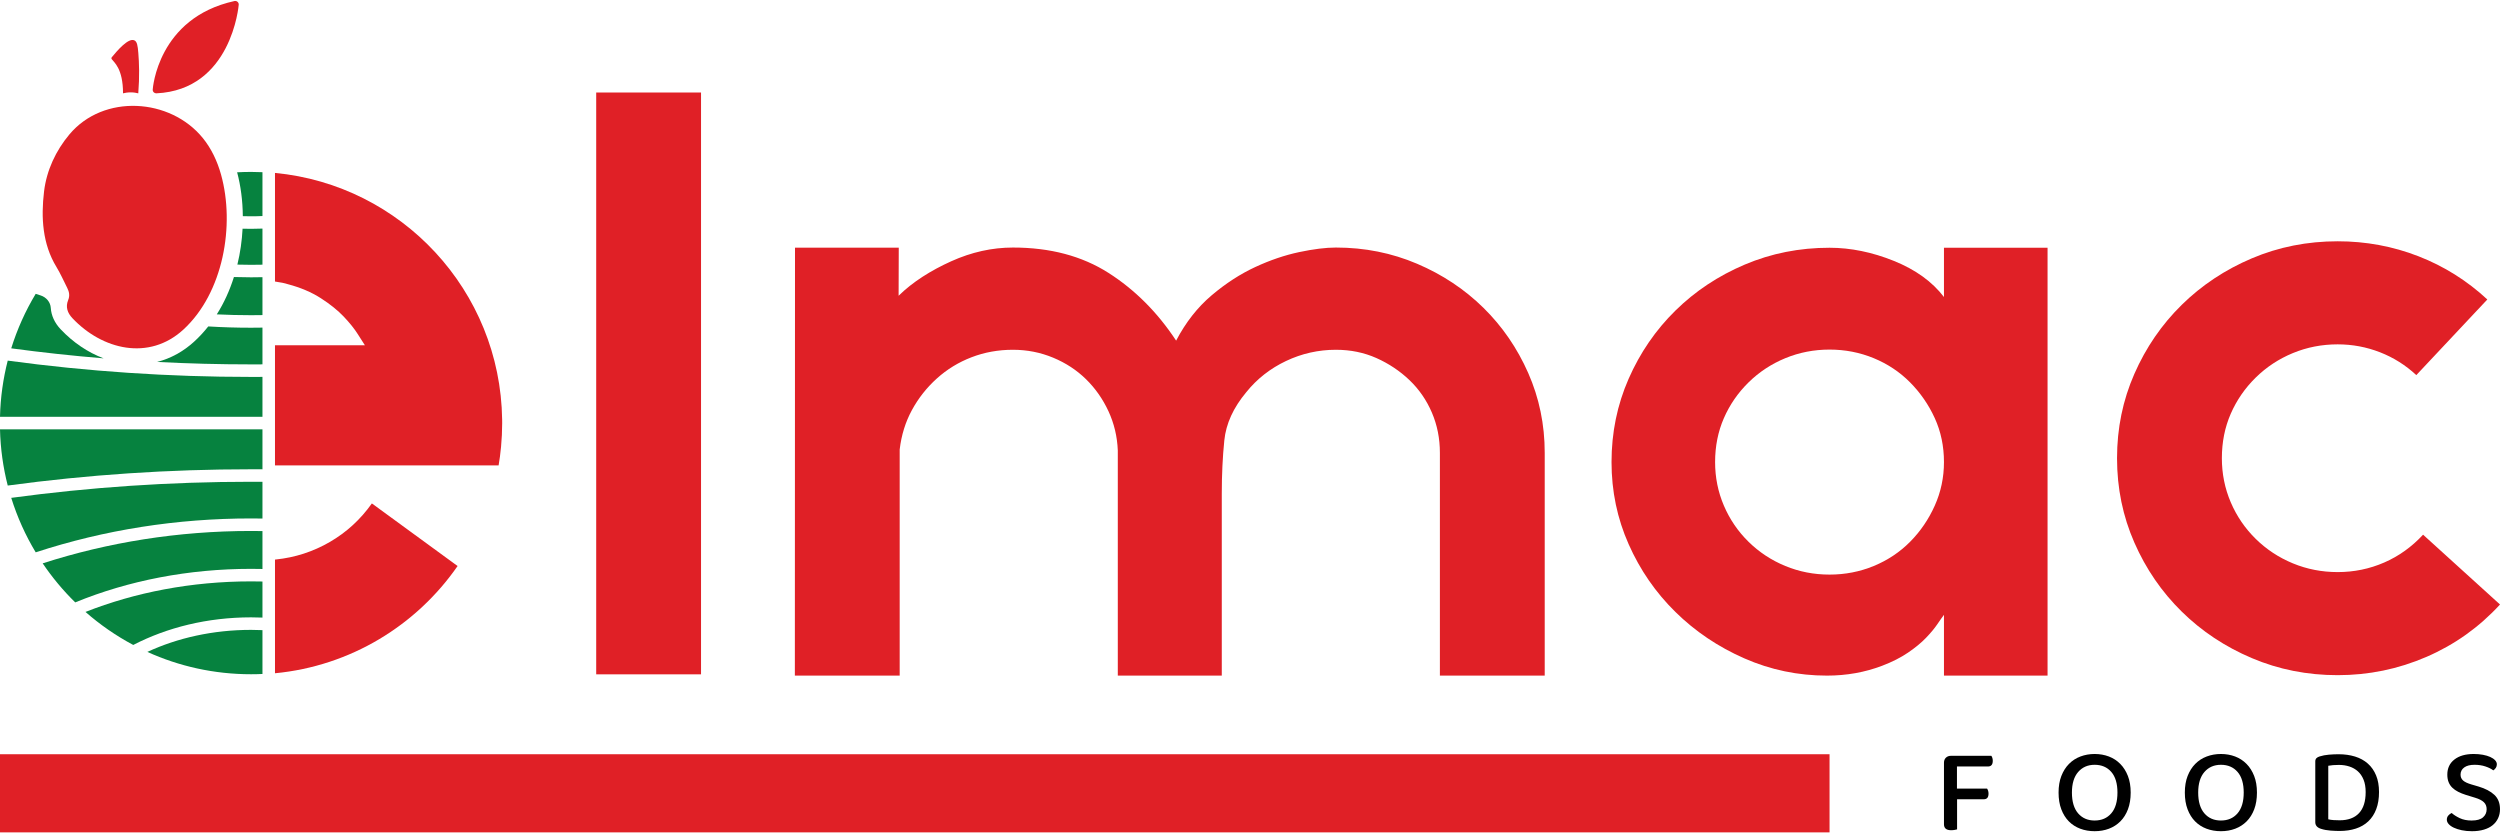 <?xml version="1.0" encoding="UTF-8"?>
<svg xmlns="http://www.w3.org/2000/svg" id="Layer_1" data-name="Layer 1" width="1200" height="400" viewBox="0 0 1200 400">
  <g>
    <path d="m286.177,323.681V44.405h50.318v279.276h-50.318Z" fill="#e02026" stroke-width="0"></path>
    <path d="m641.236,118.821c13.796,0,26.782,2.593,38.955,7.78,12.173,5.187,22.788,12.237,31.855,21.145,9.059,8.914,16.229,19.35,21.507,31.319,5.275,11.969,7.913,24.736,7.913,38.301v106.923h-50.318v-106.923c0-6.913-1.289-13.365-3.857-19.35-2.573-5.984-6.155-11.171-10.752-15.56-4.602-4.388-9.88-7.91-15.825-10.572-5.953-2.656-12.447-3.99-19.478-3.99-8.389,0-16.371,1.796-23.942,5.386-7.577,3.591-13.936,8.578-19.072,14.962-6.226,7.449-9.739,15.16-10.55,23.14-.811,7.979-1.217,16.495-1.217,25.534v87.374h-49.912v-108.12c-.273-6.646-1.763-12.898-4.464-18.752-2.707-5.847-6.29-10.972-10.753-15.36-4.464-4.388-9.739-7.842-15.826-10.373-6.087-2.525-12.516-3.791-19.275-3.791-7.038,0-13.663,1.197-19.883,3.591-6.226,2.394-11.768,5.786-16.637,10.174-4.869,4.389-8.864,9.445-11.971,15.161-3.113,5.723-5.073,12.037-5.884,18.951v108.519h-50.318l.07-205.398h49.803l-.07,23.071c6.759-6.646,15.529-12.169,25.268-16.557,9.739-4.389,19.611-6.583,29.622-6.583,17.855,0,33.135,4.059,45.855,12.169,12.712,8.116,23.536,18.951,32.463,32.516,4.597-8.778,10.278-16.021,17.043-21.744,6.758-5.716,13.727-10.236,20.898-13.565,7.165-3.323,14.202-5.716,21.101-7.182,6.898-1.458,12.781-2.194,17.652-2.194Z" fill="#e02026" stroke-width="0"></path>
    <path d="m982.829,118.916v205.374h-49.725v-29.17c-.802,1.054-1.873,2.562-3.207,4.533-1.341,1.971-3.144,4.139-5.413,6.504-2.273,2.365-5.149,4.73-8.62,7.096-3.477,2.365-7.617,4.472-12.429,6.307-8.288,3.153-17.109,4.73-26.461,4.73-13.901,0-27.131-2.759-39.692-8.278-12.567-5.519-23.592-12.941-33.076-22.272-9.492-9.325-16.977-20.166-22.453-32.521-5.482-12.35-8.219-25.487-8.219-39.419,0-14.191,2.738-27.526,8.219-40.01,5.476-12.479,12.961-23.387,22.453-32.718,9.484-9.325,20.578-16.686,33.277-22.075,12.691-5.383,26.261-8.081,40.695-8.081,10.154,0,20.446,2.107,30.872,6.307,10.424,4.206,18.443,9.99,24.055,17.344v-23.652h49.725Zm-104.651,156.888c7.479,0,14.565-1.379,21.249-4.139,6.678-2.759,12.491-6.634,17.44-11.629,4.942-4.988,8.883-10.773,11.827-17.344,2.939-6.565,4.41-13.532,4.41-20.892,0-7.618-1.472-14.646-4.41-21.089-2.943-6.437-6.884-12.152-11.827-17.148-4.95-4.989-10.763-8.869-17.44-11.628-6.685-2.759-13.77-4.139-21.249-4.139s-14.572,1.38-21.249,4.139c-6.685,2.759-12.567,6.639-17.641,11.628-5.08,4.995-9.021,10.711-11.828,17.148-2.807,6.442-4.209,13.47-4.209,21.089,0,7.36,1.403,14.327,4.209,20.892,2.807,6.572,6.748,12.356,11.828,17.344,5.074,4.995,10.956,8.87,17.641,11.629,6.678,2.759,13.763,4.139,21.249,4.139Z" fill="#e02026" stroke-width="0"></path>
    <path d="m1200,290.168c-10.011,10.909-21.779,19.288-35.303,25.135-13.531,5.854-27.733,8.777-42.607,8.777-14.609,0-28.343-2.724-41.188-8.179-12.853-5.448-24.081-12.898-33.68-22.342-9.607-9.438-17.183-20.478-22.725-33.114-5.548-12.63-8.319-26.132-8.319-40.495s2.771-27.859,8.319-40.495c5.542-12.63,13.118-23.67,22.725-33.114,9.599-9.438,20.828-16.888,33.68-22.343,12.845-5.448,26.579-8.179,41.188-8.179,13.524,0,26.439,2.394,38.752,7.182,12.307,4.788,23.333,11.707,33.072,20.747l-34.086,36.306c-5.142-4.788-10.955-8.441-17.448-10.972-6.493-2.525-13.258-3.791-20.289-3.791-7.577,0-14.748,1.397-21.507,4.189-6.766,2.793-12.719,6.72-17.855,11.769-5.142,5.056-9.131,10.841-11.971,17.355-2.841,6.52-4.26,13.633-4.26,21.344,0,7.45,1.42,14.5,4.26,21.145,2.841,6.651,6.83,12.505,11.971,17.554,5.136,5.056,11.089,8.977,17.855,11.77,6.758,2.793,13.929,4.189,21.507,4.189,7.843,0,15.279-1.527,22.318-4.588,7.031-3.055,13.251-7.511,18.666-13.365l36.926,33.513Z" fill="#e02026" stroke-width="0"></path>
    <g>
      <g>
        <path d="m125.981,82.653v21.04c-1.81.091-3.633.129-5.469.129-1.332,0-2.651-.026-3.958-.065-.064-7.423-1.008-14.587-2.728-21.053,2.211-.116,4.448-.181,6.686-.181,1.836,0,3.659.039,5.469.129Z" fill="#06823f" stroke-width="0"></path>
        <path d="m125.981,109.72v17.329c-1.81.039-3.633.065-5.469.065-2.199,0-4.384-.026-6.569-.104,1.383-5.703,2.198-11.509,2.495-17.238,1.345.039,2.703.065,4.074.065,1.836,0,3.659-.039,5.469-.116Z" fill="#06823f" stroke-width="0"></path>
        <path d="m125.981,133.048v18.195c-1.823.039-3.647.052-5.469.052-5.523,0-11.005-.129-16.449-.401,3.518-5.561,6.233-11.626,8.224-17.923,2.729.09,5.47.142,8.225.142,1.823,0,3.647-.026,5.469-.065Z" fill="#06823f" stroke-width="0"></path>
        <path d="m49.735,172.012c-14.91-1.228-29.691-2.832-44.343-4.811,2.884-9.259,6.841-18.014,11.742-26.161.796.26,1.594.518,2.393.772,2.669.85,4.682,3.196,4.855,5.992.225,3.627,1.823,7.162,4.714,10.228,6.014,6.388,13.126,11.147,20.639,13.979Z" fill="#06823f" stroke-width="0"></path>
        <path d="m125.981,157.257v17.639c-1.823.013-3.647.013-5.469.013-15.144,0-30.183-.401-45.106-1.177,6.518-1.655,12.57-4.966,17.859-9.815,2.444-2.237,4.668-4.656,6.699-7.229,6.815.414,13.656.621,20.549.621,1.823,0,3.647-.013,5.469-.052Z" fill="#06823f" stroke-width="0"></path>
        <path d="m125.981,180.909v19.165H0c.22-9.285,1.5-18.311,3.712-26.976,38.382,5.212,77.371,7.824,116.8,7.824,1.823,0,3.647,0,5.469-.013Z" fill="#06823f" stroke-width="0"></path>
        <path d="m125.981,302.467v21.04c-1.81.091-3.633.129-5.469.129-17.756,0-34.606-3.828-49.787-10.72,14.483-6.711,31.54-10.578,49.787-10.578,1.836,0,3.659.039,5.469.129Z" fill="#06823f" stroke-width="0"></path>
        <path d="m125.981,279.125v17.316c-1.81-.078-3.633-.116-5.469-.116-20.937,0-40.412,4.888-56.551,13.255-8.263-4.397-15.958-9.725-22.928-15.854,23.794-9.375,50.835-14.665,79.479-14.665,1.836,0,3.659.026,5.469.065Z" fill="#06823f" stroke-width="0"></path>
        <path d="m125.981,254.917v18.195c-1.823-.039-3.647-.065-5.469-.065-29.937,0-58.762,5.586-84.406,16.1-5.806-5.69-11.044-11.975-15.621-18.738,31.23-10.061,64.917-15.544,100.027-15.544,1.823,0,3.647.013,5.469.052Z" fill="#06823f" stroke-width="0"></path>
        <path d="m125.981,231.265v17.639c-1.823-.039-3.647-.052-5.469-.052-35.641,0-70.349,5.47-103.377,16.268-4.901-8.134-8.858-16.902-11.742-26.148,37.554-5.082,76-7.72,115.119-7.72,1.823,0,3.647,0,5.469.013Z" fill="#06823f" stroke-width="0"></path>
        <path d="m125.981,206.087v19.178c-1.823-.013-3.647-.013-5.469-.013-39.429,0-78.418,2.612-116.8,7.811-2.211-8.651-3.492-17.678-3.712-26.976h125.981Z" fill="#06823f" stroke-width="0"></path>
      </g>
      <g>
        <path d="m241.044,203.063v.013c0,3.856-.194,7.686-.543,11.438-.013.103-.026.22-.039.323-.259,2.872-.647,5.732-1.126,8.54v.013h-107.343v-57.669h43.152c-.647-.957-1.772-2.717-3.377-5.292-1.604-2.562-3.843-5.357-6.715-8.397-2.898-3.054-6.573-6.017-11.063-8.902-4.49-2.886-9.769-5.124-15.85-6.728-1.41-.466-3.455-.893-6.146-1.268v-52.132c60.645,5.771,108.196,56.453,109.037,118.406v.104c.013.517.013,1.035.013,1.553Z" fill="#e02026" stroke-width="0"></path>
        <path d="m219.643,271.692c-19.693,28.427-51.329,48.004-87.649,51.472v-54.564c.129-.013.246-.026.375-.039,9.29-.957,17.934-3.765,25.943-8.41,8.009-4.645,14.738-10.817,20.185-18.503l41.146,30.045Z" fill="#e02026" stroke-width="0"></path>
      </g>
      <g>
        <path d="m106.083,83.746c-1.815-6.494-4.668-12.49-8.759-17.516-15.613-19.185-47.623-21.284-64.02-1.693-6.531,7.803-10.944,17.223-12.162,27.365-1.506,12.535-.754,25.238,5.953,36.252,1.957,3.212,3.48,6.69,5.179,10.057.95,1.883,1.316,3.713.435,5.86-1.329,3.24-.343,6.122,2.03,8.641,14.296,15.177,36.742,20.667,53.281,5.484,19.159-17.587,24.862-50.119,18.062-74.45Z" fill="#e02026" stroke-width="0"></path>
        <path d="m112.538.5c.528-.112,1.066.023,1.468.373.406.35.62.871.581,1.402-.033.409-3.455,40.852-39.518,42.521-.026.003-.053.003-.079.003-.449,0-.881-.178-1.201-.502-.337-.34-.511-.805-.485-1.28.02-.343,2.336-34.417,39.235-42.518Z" fill="#e02026" stroke-width="0"></path>
        <path d="m66.372,44.8c.655-8.15.408-14.728.021-19.394-.292-3.527-.565-5.45-1.941-6.056-2.891-1.274-8.257,5.054-10.782,8.103-.218.263-.254.645-.055.923,1.076,1.503,5.437,4.476,5.437,16.425.921-.239,2.173-.467,3.664-.467,1.488,0,2.737.228,3.656.467Z" fill="#e02026" stroke-width="0"></path>
      </g>
    </g>
  </g>
  <rect x="0" y="362.032" width="878.182" height="37.507" fill="#e02026" stroke-width="0"></rect>
  <g>
    <path d="m955.832,362.788c.191.234.357.564.494.991.137.428.204.894.204,1.399,0,1.827-.777,2.74-2.332,2.74h-14.858v10.605h14.45c.194.271.36.612.497,1.019.134.408.204.884.204,1.427,0,1.787-.758,2.681-2.275,2.681h-12.819v14.45c-.271.078-.669.166-1.195.263-.522.097-1.077.145-1.66.145-2.294,0-3.437-.951-3.437-2.854v-29.544c0-1.008.309-1.814.933-2.418.618-.602,1.437-.903,2.447-.903h19.347Z" stroke-width="0"></path>
    <path d="m1022.729,380.445c0,3.03-.436,5.701-1.309,8.012-.876,2.311-2.09,4.245-3.641,5.798-1.555,1.555-3.38,2.73-5.479,3.525-2.096.796-4.39,1.195-6.875,1.195s-4.788-.398-6.907-1.195c-2.115-.795-3.944-1.97-5.476-3.525-1.536-1.553-2.74-3.487-3.613-5.798-.876-2.311-1.313-4.982-1.313-8.012s.446-5.691,1.341-7.983c.892-2.292,2.115-4.224,3.67-5.798s3.39-2.757,5.508-3.555c2.115-.795,4.38-1.195,6.789-1.195,2.447,0,4.718.4,6.817,1.195,2.096.798,3.922,1.982,5.476,3.555,1.555,1.574,2.778,3.506,3.673,5.798.892,2.292,1.338,4.954,1.338,7.983Zm-6.349,0c0-4.35-.991-7.663-2.972-9.936-1.982-2.271-4.645-3.409-7.983-3.409-3.262,0-5.897,1.147-7.897,3.439-2.001,2.292-3.001,5.594-3.001,9.906,0,4.352.991,7.673,2.972,9.963,1.982,2.294,4.622,3.439,7.926,3.439,3.339,0,6.002-1.145,7.983-3.439,1.982-2.291,2.972-5.612,2.972-9.963Z" stroke-width="0"></path>
    <path d="m1083.335,380.445c0,3.03-.436,5.701-1.309,8.012-.876,2.311-2.09,4.245-3.641,5.798-1.555,1.555-3.38,2.73-5.479,3.525-2.096.796-4.39,1.195-6.875,1.195s-4.788-.398-6.907-1.195c-2.115-.795-3.944-1.97-5.476-3.525-1.536-1.553-2.74-3.487-3.613-5.798-.876-2.311-1.313-4.982-1.313-8.012s.446-5.691,1.341-7.983c.892-2.292,2.115-4.224,3.67-5.798,1.555-1.574,3.39-2.757,5.508-3.555,2.115-.795,4.38-1.195,6.789-1.195,2.447,0,4.718.4,6.817,1.195,2.096.798,3.922,1.982,5.476,3.555,1.555,1.574,2.778,3.506,3.673,5.798.892,2.292,1.338,4.954,1.338,7.983Zm-6.349,0c0-4.35-.991-7.663-2.972-9.936-1.982-2.271-4.645-3.409-7.983-3.409-3.262,0-5.897,1.147-7.897,3.439-2.001,2.292-3.001,5.594-3.001,9.906,0,4.352.991,7.673,2.972,9.963,1.982,2.294,4.622,3.439,7.926,3.439,3.339,0,6.002-1.145,7.983-3.439,1.982-2.291,2.972-5.612,2.972-9.963Z" stroke-width="0"></path>
    <path d="m1141.93,380.154c0,3.146-.446,5.895-1.341,8.245-.892,2.351-2.166,4.304-3.816,5.857-1.65,1.555-3.641,2.709-5.973,3.468-2.329.757-4.916,1.136-7.751,1.136-1.242,0-2.698-.059-4.368-.175-1.673-.116-3.227-.408-4.664-.873-1.787-.583-2.679-1.633-2.679-3.147v-29.194c0-.659.185-1.174.554-1.543.366-.37.882-.651,1.542-.846,1.36-.427,2.835-.709,4.431-.844,1.59-.135,3.144-.204,4.661-.204,2.874,0,5.505.37,7.894,1.107,2.389.737,4.438,1.864,6.148,3.38,1.711,1.515,3.03,3.409,3.963,5.68.933,2.273,1.399,4.925,1.399,7.955Zm-6.41.057c0-2.291-.331-4.262-.991-5.914-.663-1.65-1.574-3.001-2.74-4.049-1.166-1.05-2.526-1.825-4.078-2.33-1.555-.505-3.227-.758-5.011-.758-2.061,0-3.769.137-5.129.408v25.698c.777.194,1.641.32,2.593.379.953.057,1.915.088,2.883.088,4.043,0,7.13-1.137,9.267-3.409,2.134-2.273,3.205-5.644,3.205-10.111Z" stroke-width="0"></path>
    <path d="m1186.422,393.848c2.45,0,4.256-.505,5.419-1.515,1.166-1.01,1.749-2.311,1.749-3.904,0-1.399-.446-2.525-1.341-3.38-.892-.854-2.31-1.574-4.253-2.157l-4.371-1.34c-1.36-.427-2.593-.922-3.699-1.486-1.109-.562-2.052-1.223-2.826-1.982-.777-.757-1.37-1.65-1.778-2.681-.408-1.029-.612-2.222-.612-3.582,0-3.069,1.134-5.487,3.409-7.255,2.271-1.766,5.349-2.652,9.235-2.652,1.593,0,3.068.127,4.428.379,1.36.253,2.536.604,3.527,1.05.991.446,1.765.972,2.329,1.572.564.604.847,1.254.847,1.953,0,.661-.166,1.234-.497,1.719-.331.486-.726.884-1.195,1.195-.972-.737-2.243-1.37-3.816-1.894-1.574-.524-3.313-.787-5.215-.787-2.138,0-3.788.428-4.954,1.282-1.166.855-1.746,2.002-1.746,3.439,0,1.164.408,2.107,1.223,2.826.816.718,2.154,1.351,4.02,1.894l3.38.991c3.262.972,5.798,2.302,7.604,3.992,1.806,1.69,2.708,3.992,2.708,6.905,0,1.553-.299,2.982-.902,4.283-.605,1.301-1.469,2.418-2.593,3.35-1.128.932-2.536,1.652-4.224,2.157-1.692.503-3.606.757-5.741.757-1.787,0-3.418-.156-4.896-.467-1.475-.311-2.746-.718-3.816-1.223-1.067-.503-1.892-1.086-2.475-1.747-.583-.661-.873-1.36-.873-2.098,0-.777.233-1.437.698-1.982.465-.543,1.01-.951,1.631-1.223.933.854,2.205,1.671,3.816,2.447,1.612.777,3.546,1.166,5.798,1.166Z" stroke-width="0"></path>
  </g>
</svg>
